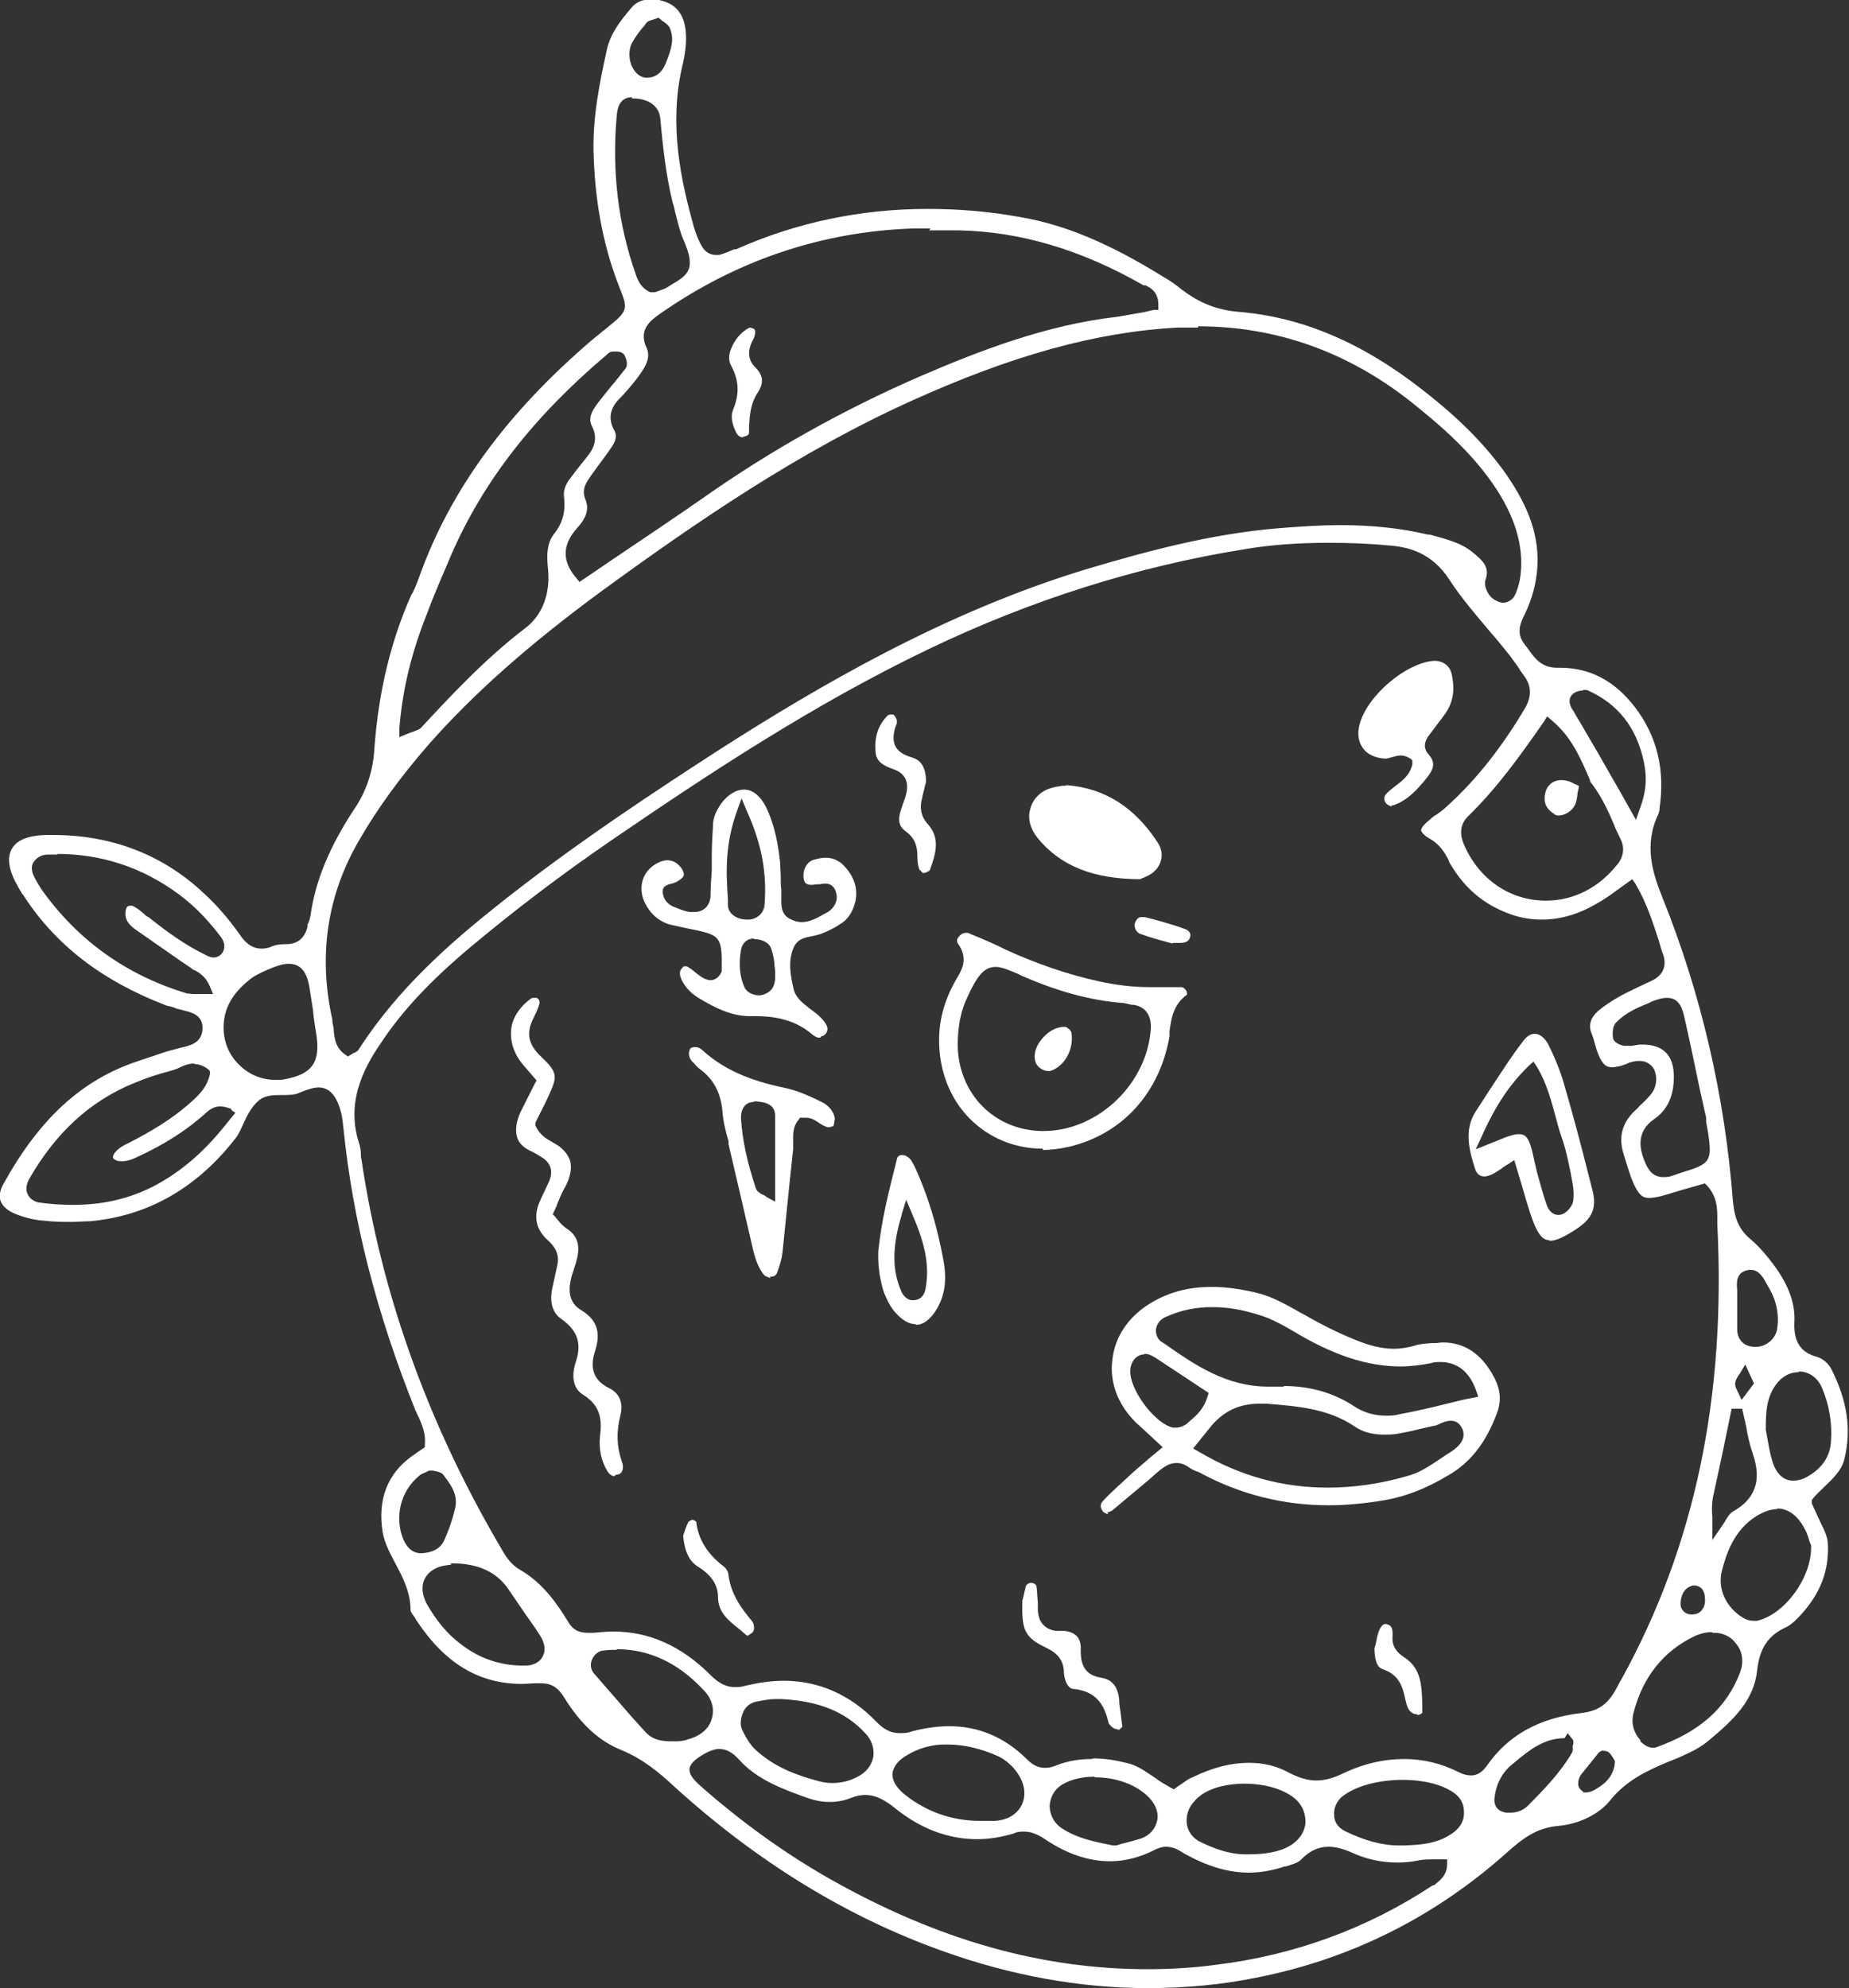 <svg width="93" height="100" viewBox="0 0 93 100" fill="none" xmlns="http://www.w3.org/2000/svg">
<rect x="0" y="0" width="93" height="100" fill="#333333" stroke="none"/>
<g clip-path="url(#clip0_8574_9097)">
<path d="M57.731 100C54.326 100 50.827 99.365 47.39 98.127C42.58 96.413 38.05 93.619 33.926 89.873C33.145 89.143 32.333 88.476 31.271 88.032C30.146 87.587 29.209 86.73 28.366 85.365C28.053 84.857 27.709 84.667 27.21 84.667C27.147 84.667 27.053 84.667 26.991 84.667C26.741 84.667 26.491 84.698 26.241 84.698C24.086 84.698 22.368 83.651 20.962 81.524C20.931 81.46 20.899 81.429 20.868 81.365C20.774 81.238 20.649 81.079 20.649 80.984C20.649 80.095 20.274 79.365 19.9 78.667C19.619 78.127 19.337 77.619 19.244 77.048C18.994 75.46 19.462 74.159 20.681 73.27C20.806 73.175 20.962 73.079 21.087 72.984L21.368 72.794V72.667C21.43 72.095 21.212 71.651 21.055 71.27C20.993 71.175 20.962 71.048 20.899 70.952C18.931 66.032 17.744 61.397 17.276 56.762C17.244 56.444 17.213 56.191 17.151 55.937C16.994 55.365 16.713 54.698 16.026 54.698C15.776 54.698 15.464 54.794 15.089 54.952C14.839 55.079 14.527 55.079 14.183 55.079C13.745 55.079 13.308 55.079 12.964 55.397C12.652 55.683 12.433 56.095 12.246 56.508C12.121 56.794 11.996 57.079 11.809 57.302C9.872 59.778 7.404 61.175 4.499 61.429C4.217 61.429 3.905 61.46 3.593 61.46C3.187 61.46 2.749 61.46 2.187 61.397C1.718 61.365 1.218 61.238 0.75 61.048C0.375 60.889 0.125 60.667 0.031 60.413C-0.062 60.159 9.89409e-05 59.841 0.188 59.524C1.999 56.254 4.124 54.318 6.873 53.397C7.216 53.27 7.56 53.175 7.904 53.048C8.185 52.952 8.466 52.857 8.747 52.794C8.841 52.762 8.966 52.73 9.091 52.698C9.528 52.603 10.122 52.476 10.184 51.809C10.247 51.048 9.622 50.921 9.247 50.825C9.122 50.794 8.997 50.762 8.872 50.73C8.747 50.667 8.622 50.635 8.497 50.603C8.435 50.603 8.341 50.571 8.279 50.54C5.155 49.333 2.812 47.556 1.187 45.048L1.093 44.921C1.093 44.921 0.937 44.667 0.875 44.54C0.437 43.778 0.344 43.143 0.594 42.698C0.844 42.254 1.406 42.032 2.249 42C2.406 42 2.562 42 2.687 42C5.654 42 8.247 43.016 10.309 44.984C10.934 45.556 11.527 46.254 12.09 47.048C12.277 47.333 12.621 47.714 13.152 47.714C13.339 47.714 13.527 47.683 13.714 47.587C13.87 47.524 14.089 47.492 14.308 47.492H14.37C14.964 47.492 15.307 47.206 15.464 46.635V46.508C15.557 46.349 15.589 46.191 15.62 46.032C15.87 44.254 16.619 42.508 17.838 40.667C18.431 39.778 18.775 38.794 18.837 37.556C19.056 34.698 19.681 32.191 20.681 29.936L20.774 29.778C20.899 29.524 20.993 29.27 21.087 29.016C22.649 24.635 25.523 20.73 29.803 17.079C29.959 16.952 30.115 16.825 30.271 16.698C30.427 16.571 30.584 16.445 30.74 16.317C31.552 15.651 31.583 15.492 31.177 14.508C30.396 12.54 29.959 10.413 29.865 7.968C29.771 6.032 30.146 4.222 30.521 2.508C30.709 1.683 31.177 1.079 31.739 0.413C31.989 0.095 32.333 -0.032 32.739 -0.032C32.895 -0.032 33.083 -0.032 33.27 0.032C33.926 0.19 34.332 0.635 34.457 1.333C34.582 2.032 34.457 2.762 34.301 3.397C33.645 6.286 34.239 9.048 34.895 11.397C34.988 11.714 35.113 12.063 35.301 12.381C35.457 12.667 35.707 12.825 36.019 12.825C36.113 12.825 36.207 12.825 36.269 12.794C36.488 12.73 36.706 12.635 36.925 12.54H37.019C40.08 11.175 43.329 10.508 46.672 10.508C48.203 10.508 49.765 10.635 51.327 10.921C53.545 11.302 55.763 12.222 58.48 13.905C58.824 14.095 59.136 14.318 59.449 14.571C60.324 15.238 61.198 15.587 62.26 15.682C65.478 15.937 68.54 17.238 71.601 19.651C73.475 21.111 74.725 22.413 75.725 23.809C76.943 25.556 77.443 27.048 77.318 28.635C77.255 29.365 77.068 30.095 76.724 30.825L76.662 30.952C76.474 31.333 76.256 31.841 76.662 32.381C76.724 32.476 76.818 32.571 76.88 32.667C77.193 33.111 77.537 33.587 78.317 33.587H78.474C79.973 33.587 81.223 34.254 82.222 35.556C83.347 37.016 83.753 38.73 83.472 40.635C83.472 40.762 83.441 40.889 83.41 40.952C82.66 42.508 83.128 43.937 83.628 45.175C85.565 50 86.752 55.111 87.158 60.381C87.221 61.048 87.346 61.746 88.033 62.318C88.408 62.635 88.783 63.048 89.189 63.587C89.97 64.635 90.314 65.587 90.251 66.54C90.22 67.492 90.563 68.032 91.407 68.254C91.688 68.349 91.969 68.571 92.125 68.889C92.906 70.445 93.125 71.873 92.781 73.333C92.656 73.936 92.219 74.349 91.719 74.825C91.563 74.984 91.376 75.143 91.219 75.333L91.126 75.46V75.619C91.282 75.968 91.438 76.286 91.563 76.571C91.751 76.952 91.938 77.302 91.938 77.714C92 79.175 91.438 80.413 90.251 81.556C90.126 81.651 90.001 81.778 89.845 81.841C88.939 82.254 88.502 82.889 88.377 84.032C88.221 85.524 87.19 86.508 85.971 87.524C85.565 87.873 85.065 88.127 84.69 88.286C84.441 88.413 84.191 88.508 83.941 88.603C82.879 89.048 81.816 89.524 80.973 90.571C80.442 91.238 79.442 91.746 78.38 91.841C77.255 91.936 76.537 92.508 75.693 93.27C72.07 96.476 67.883 98.54 63.26 99.46C61.417 99.841 59.543 100 57.7 100H57.731ZM36.207 87.968C35.957 87.968 35.676 88.064 35.363 88.254C34.988 88.476 34.707 88.698 34.676 88.984C34.676 89.27 34.863 89.492 35.207 89.809C37.331 91.683 39.549 93.27 41.799 94.54C47.141 97.556 52.358 99.048 57.7 99.048C58.855 99.048 60.011 98.984 61.167 98.825C65.072 98.349 68.758 97.016 72.07 94.825H72.132C72.382 94.603 72.757 94.381 72.788 93.809V93.524H72.507C72.382 93.524 72.257 93.524 72.132 93.524C71.851 93.524 71.57 93.524 71.289 93.587C70.976 93.651 70.633 93.683 70.289 93.683C69.508 93.683 68.727 93.524 67.977 93.175C67.54 92.984 67.165 92.889 66.821 92.889C66.29 92.889 65.853 93.111 65.416 93.556C65.259 93.714 64.978 93.778 64.697 93.873C64.603 93.873 64.541 93.905 64.447 93.936C63.916 94.095 63.354 94.191 62.823 94.191C61.761 94.191 60.73 93.873 59.574 93.238L59.48 93.175C59.23 93.016 58.98 92.889 58.637 92.889C58.449 92.889 58.262 92.952 58.074 93.048C57.325 93.429 56.575 93.619 55.825 93.619C54.794 93.619 53.701 93.27 52.607 92.54C52.233 92.286 51.889 92.127 51.514 92.127C51.358 92.127 51.17 92.127 50.983 92.222C50.358 92.413 49.733 92.508 49.14 92.508C47.672 92.508 46.266 91.968 44.985 90.921C44.579 90.603 44.11 90.286 43.517 90.286C43.267 90.286 43.017 90.349 42.767 90.445C42.455 90.571 42.111 90.635 41.736 90.635C41.361 90.635 41.018 90.571 40.643 90.445C39.393 90 38.081 89.524 37.175 88.508C36.831 88.127 36.519 87.968 36.144 87.968H36.207ZM62.635 89.714C61.761 89.714 60.948 89.905 60.417 90.286C60.292 90.381 60.167 90.476 60.074 90.603C59.761 90.921 59.636 91.365 59.699 91.778C59.761 92.159 60.042 92.508 60.417 92.667C61.011 92.952 61.792 93.27 62.635 93.27H62.823C63.635 93.27 64.322 93.143 64.791 92.889C65.322 92.603 65.634 92.159 65.665 91.651C65.665 91.143 65.447 90.667 64.978 90.349C64.385 89.936 63.51 89.714 62.573 89.714H62.635ZM70.57 89.524C69.383 89.524 68.258 89.809 67.571 90.317C67.259 90.54 67.071 90.921 67.103 91.302C67.103 91.651 67.321 91.936 67.634 92.095C68.602 92.571 69.508 92.825 70.383 92.825H70.601C71.414 92.794 72.351 92.762 73.163 92.127C73.475 91.873 73.663 91.524 73.632 91.111C73.632 90.73 73.444 90.381 73.1 90.159C72.507 89.746 71.57 89.524 70.539 89.524H70.57ZM55.044 89.365C54.451 89.365 53.919 89.492 53.513 89.714C53.076 89.936 52.826 90.349 52.795 90.825C52.795 91.27 53.014 91.714 53.42 91.968C54.201 92.476 55.044 92.635 55.981 92.825H56.044H56.106C56.2 92.825 56.325 92.762 56.45 92.73C56.731 92.667 57.075 92.571 57.387 92.476C57.824 92.317 58.106 92 58.199 91.587C58.293 91.206 58.137 90.794 57.824 90.445C57.2 89.778 56.169 89.397 55.075 89.397L55.044 89.365ZM49.421 91.587H50.014C50.671 91.556 51.139 91.27 51.389 90.794C51.639 90.254 51.545 89.651 51.077 89.048C50.858 88.762 50.546 88.508 50.233 88.349C49.39 87.968 48.515 87.746 47.672 87.746C47.39 87.746 47.141 87.746 46.859 87.809C46.516 87.873 46.11 88 45.672 88.254C45.204 88.508 44.954 88.825 44.891 89.175C44.86 89.524 45.047 89.873 45.454 90.222C46.547 91.111 47.859 91.587 49.296 91.587H49.39H49.421ZM78.692 87.429C77.662 87.429 76.912 88.032 76.193 88.635L76.037 88.762C75.537 89.175 75.225 89.778 75.162 90.508C75.162 90.635 75.162 91.079 75.756 91.175C75.818 91.175 75.912 91.175 75.975 91.175C76.318 91.175 76.631 91.048 76.88 90.794C77.662 90 78.474 89.175 79.067 88.159C79.099 88.064 79.13 88 79.099 87.905V87.841C79.099 87.841 79.192 87.587 79.099 87.492L78.849 87.175L78.692 87.429ZM80.66 88.032C80.66 88.032 80.442 88.095 80.411 88.159C80.129 88.508 79.848 88.857 79.567 89.206C79.411 89.397 79.38 89.556 79.38 89.746C79.38 89.841 79.442 90 79.598 90.095L79.661 90.159H79.786C79.786 90.159 79.973 90.159 80.192 90.032C80.598 89.809 81.16 89.429 81.223 88.667V88.571L81.129 88.413C81.129 88.413 81.035 88.254 80.942 88.159C80.848 88.064 80.692 88.064 80.629 88.064L80.66 88.032ZM55.013 88.445C55.575 88.445 56.138 88.54 56.762 88.698C57.262 88.825 57.668 89.143 58.106 89.429C58.355 89.619 58.637 89.778 58.918 89.936L59.043 90L59.168 89.905C59.168 89.905 59.355 89.778 59.449 89.714C59.636 89.587 59.792 89.46 59.98 89.397C61.011 88.889 61.948 88.667 62.823 88.667C63.541 88.667 64.228 88.825 64.853 89.175C65.353 89.429 65.79 89.556 66.197 89.556C66.603 89.556 67.009 89.46 67.54 89.206C68.602 88.698 69.633 88.476 70.633 88.476C71.57 88.476 72.507 88.698 73.382 89.143C73.632 89.27 73.819 89.302 74.007 89.302C74.288 89.302 74.538 89.143 74.756 88.857C75.818 87.302 77.38 86.413 79.567 86.159C80.379 86.064 80.879 85.714 81.285 84.952C81.348 84.857 81.379 84.762 81.442 84.667C81.473 84.571 81.535 84.508 81.566 84.445C85.253 77.746 86.815 70.254 86.377 61.587C86.377 61.492 86.377 61.397 86.377 61.333C86.377 60.794 86.377 60.222 85.877 59.651L85.752 59.524L84.972 59.746C84.503 59.873 84.034 60.032 83.566 60.159C83.316 60.222 83.097 60.254 82.941 60.254C82.629 60.254 82.441 60.127 82.16 59.524C82.004 59.175 81.91 58.825 81.785 58.444L81.66 58.032C81.41 57.238 81.566 56.54 82.16 55.937C82.254 55.841 82.379 55.746 82.472 55.619C82.66 55.46 82.847 55.27 83.004 55.079C83.316 54.73 83.378 54.254 83.222 53.841C83.097 53.556 82.816 53.365 82.472 53.365C82.347 53.365 82.222 53.365 82.035 53.429C81.941 53.429 81.879 53.492 81.785 53.524C81.691 53.556 81.598 53.587 81.504 53.619C81.348 53.651 81.192 53.683 81.098 53.683C80.817 53.683 80.629 53.587 80.411 53.079C80.317 52.857 80.254 52.635 80.192 52.413C80.161 52.254 80.098 52.095 80.036 51.937C79.879 51.524 80.036 51.143 80.411 50.825C80.723 50.571 81.098 50.318 81.504 50.095C82.035 49.809 82.597 49.556 83.066 49.333C83.628 49.079 83.847 48.603 83.659 48.032C83.566 47.809 83.503 47.556 83.441 47.333C83.128 46.381 82.816 45.397 82.254 44.444L82.097 44.222L81.879 44.381C81.691 44.508 81.535 44.635 81.348 44.762C81.004 45.016 80.692 45.238 80.348 45.429C79.38 46 78.474 46.254 77.537 46.254C76.974 46.254 76.412 46.159 75.85 45.937C74.662 45.492 73.725 44.73 73.007 43.556C72.944 43.46 72.882 43.365 72.851 43.238C72.663 42.889 72.445 42.508 71.976 42.222C71.57 42 71.507 41.841 71.476 41.778C71.476 41.683 71.539 41.524 71.945 41.206C72.038 41.111 72.163 41.016 72.288 40.952C72.445 40.825 72.601 40.73 72.726 40.603C74.288 39.206 75.6 37.492 76.724 35.587C77.037 35.016 77.037 34.508 76.662 34C76.568 33.873 76.474 33.746 76.381 33.587C76.256 33.397 76.1 33.206 75.975 33.016C75.631 32.603 75.319 32.191 74.975 31.809C74.256 30.952 73.507 30.095 72.913 29.175C72.007 27.778 70.82 27.492 69.758 27.429C68.758 27.333 67.759 27.302 66.821 27.302C65.353 27.302 63.947 27.397 62.635 27.619C57.262 28.476 51.889 30.159 46.672 32.667C40.924 35.429 35.644 38.921 30.771 42.254C28.084 44.095 25.773 45.873 23.648 47.651C21.649 49.333 20.212 50.857 19.15 52.476C18.275 53.746 17.369 55.492 18.088 57.587C18.119 57.714 18.15 57.873 18.15 58.032C18.15 58.127 18.15 58.222 18.181 58.318C19.181 65.079 21.524 71.556 25.054 77.619L25.148 77.778C25.398 78.222 25.648 78.667 26.148 78.952C27.303 79.619 28.022 80.667 28.584 81.587C28.803 81.968 29.115 82.127 29.553 82.127C29.646 82.127 29.74 82.127 29.865 82.127C30.209 82.095 30.521 82.064 30.865 82.064C32.645 82.064 34.27 82.794 35.707 84.222C36.082 84.603 36.457 84.857 36.956 84.857C37.113 84.857 37.3 84.857 37.487 84.794C38.144 84.635 38.8 84.54 39.424 84.54C41.174 84.54 42.767 85.238 44.079 86.603C44.485 87.016 44.829 87.175 45.266 87.175C45.454 87.175 45.641 87.175 45.891 87.079C46.516 86.921 47.141 86.825 47.734 86.825C49.202 86.825 50.514 87.365 51.639 88.476C51.951 88.794 52.233 88.921 52.576 88.921C52.732 88.921 52.92 88.889 53.139 88.794C53.701 88.571 54.294 88.476 54.888 88.476L55.013 88.445ZM38.987 85.46C38.706 85.46 38.393 85.524 38.05 85.587C37.737 85.651 37.487 85.841 37.362 86.159C37.238 86.476 37.206 86.794 37.362 87.079C37.55 87.46 37.737 87.746 37.956 87.968C38.956 88.921 40.205 89.333 41.174 89.587C41.392 89.651 41.611 89.683 41.861 89.683C42.298 89.683 42.705 89.587 43.079 89.397C43.548 89.175 43.829 88.825 43.923 88.381C43.985 87.968 43.86 87.524 43.517 87.175C42.517 86.095 41.174 85.556 39.299 85.46C39.299 85.46 39.112 85.46 39.018 85.46H38.987ZM86.096 82.095C85.752 82.095 85.471 82.191 85.253 82.286C83.659 83.048 82.629 84.349 82.16 86.159C82.035 86.667 82.16 87.143 82.504 87.524V87.587C82.504 87.587 82.816 87.905 83.097 87.905C83.16 87.905 83.191 87.905 83.253 87.905C85.503 87.111 86.846 85.905 87.533 84.095C87.533 84.032 87.596 83.936 87.596 83.873C87.689 83.429 87.596 82.984 87.314 82.667C87.065 82.317 86.659 82.127 86.221 82.127H86.127L86.096 82.095ZM31.021 82.984C30.834 82.984 30.615 82.984 30.396 83.016C30.115 83.016 29.865 83.238 29.771 83.492C29.678 83.714 29.709 83.968 29.865 84.159C30.49 84.889 31.115 85.587 31.739 86.317L32.458 87.111C32.833 87.524 33.301 87.587 33.801 87.587H34.02C34.02 87.587 34.364 87.587 34.582 87.492C35.207 87.333 35.676 86.952 35.801 86.445C35.957 85.936 35.801 85.397 35.332 84.952C34.082 83.619 32.614 82.952 31.021 82.952V82.984ZM22.711 78.698C22.711 78.698 22.43 78.73 22.274 78.762C21.837 78.857 21.493 79.111 21.337 79.46C21.18 79.809 21.243 80.254 21.462 80.667C21.93 81.492 22.492 82.191 23.18 82.698C24.117 83.429 25.179 83.778 26.335 83.778H26.429C26.835 83.778 27.178 83.587 27.303 83.302C27.46 83.016 27.397 82.635 27.178 82.286C26.96 81.936 26.71 81.587 26.46 81.238C26.179 80.825 25.898 80.413 25.616 80C24.898 78.889 23.773 78.667 22.899 78.635H22.649L22.711 78.698ZM89.408 75.905C89.064 75.905 88.72 76.032 88.345 76.254C87.19 76.984 86.815 78.191 86.596 79.048C86.409 79.873 86.752 80.698 87.471 81.238C87.689 81.397 87.908 81.524 88.189 81.524C88.252 81.524 88.314 81.524 88.377 81.524C89.751 81.206 91.094 79.397 91.094 77.841V77.746C91.094 77.714 91.063 77.651 91.032 77.587C90.969 77.397 90.907 77.143 90.782 76.921C90.345 76.064 89.782 75.873 89.376 75.873L89.408 75.905ZM85.159 79.746C84.628 79.873 84.565 80.349 84.534 80.54C84.503 80.794 84.565 80.921 84.659 81.016C84.753 81.143 84.909 81.206 85.097 81.206C85.378 81.206 85.534 81.079 85.596 80.984C85.721 80.825 85.784 80.635 85.752 80.381C85.752 80.191 85.69 79.778 85.222 79.746H85.128H85.159ZM21.587 73.968C21.587 73.968 21.493 74 21.462 74.032C21.337 74.095 21.18 74.127 21.055 74.254C20.15 75.016 19.837 76.286 20.274 77.397C20.524 78 20.899 78.127 21.18 78.127C21.899 78.095 22.18 77.778 22.305 77.556C22.586 76.952 22.774 76.381 22.899 75.841C23.055 75.111 22.586 74.571 22.305 74.191C22.211 74.064 22.055 74.032 21.93 74C21.899 74 21.837 74 21.805 73.968H21.712H21.618H21.587ZM87.096 70.857L86.815 72.222C86.596 73.302 86.377 74.286 86.159 75.302C86.096 75.651 86.096 76 86.127 76.317V77.46L86.627 76.73C86.659 76.667 86.721 76.603 86.752 76.54C86.877 76.317 87.002 76.127 87.158 76.032C88.283 75.397 88.627 74.476 88.158 73.111C88.002 72.667 87.908 72.222 87.814 71.683C87.752 71.429 87.689 71.143 87.627 70.857H87.096ZM90.47 69.016C90.032 69.016 89.626 69.238 89.345 69.619C88.845 70.286 88.814 71.016 88.814 71.905L88.876 72.254C88.939 72.571 89.001 73.016 89.126 73.429C89.376 74.349 89.907 74.476 90.189 74.476C90.407 74.476 90.688 74.413 90.938 74.254C91.657 73.841 92.063 73.238 92.094 72.476C92.157 71.556 92 70.667 91.657 69.841C91.438 69.302 91.001 68.984 90.47 68.984V69.016ZM87.533 69.048C87.533 69.048 87.502 69.111 87.471 69.143C87.408 69.238 87.314 69.365 87.283 69.524C87.252 69.683 87.314 69.841 87.377 69.936C87.377 69.936 87.377 70 87.408 70L87.596 70.413L88.221 69.587L87.783 68.635L87.533 69.048ZM87.377 66.032V66.857C87.377 67.365 87.689 67.714 88.221 67.746H88.314C88.814 67.746 89.283 67.365 89.376 66.889C89.501 66.191 89.376 65.492 89.001 64.825L88.908 64.667C88.72 64.317 88.502 63.873 88.064 63.873H87.971C87.283 63.968 87.346 64.571 87.377 64.889C87.377 65.016 87.377 65.143 87.377 65.206C87.377 65.333 87.377 65.429 87.377 65.556V65.936V66.032ZM9.778 53.492C9.497 53.492 9.247 53.587 8.997 53.714C8.872 53.778 8.747 53.809 8.653 53.841C7.935 54.032 7.341 54.222 6.748 54.476C4.561 55.365 2.812 56.952 1.468 59.302C1.312 59.587 1.281 59.873 1.406 60.095C1.5 60.286 1.687 60.413 1.906 60.476C2.53 60.571 3.124 60.603 3.686 60.603C5.342 60.603 6.81 60.222 8.154 59.429C9.341 58.73 10.372 57.809 11.402 56.508L11.84 55.968L11.684 55.873L11.59 55.746H11.527C11.371 55.683 11.215 55.651 11.059 55.651C10.84 55.651 10.621 55.746 10.403 55.937C9.434 56.825 8.247 57.587 6.842 58.222C6.592 58.349 6.342 58.413 6.123 58.413C5.904 58.413 5.779 58.349 5.686 58.254C5.686 58.254 5.686 58.222 5.686 58.159C5.717 58 5.967 57.714 6.404 57.524C7.654 56.889 8.622 56.286 9.434 55.587C9.872 55.206 10.403 54.762 10.559 54.032V53.873L10.465 53.778C10.247 53.619 10.028 53.524 9.778 53.524V53.492ZM82.597 52.54C83.659 52.54 84.191 53.079 84.191 54.159C84.191 55.111 83.878 55.841 83.16 56.318C82.285 56.952 82.472 57.809 82.722 58.413C82.879 58.794 83.097 59.206 83.659 59.206C83.784 59.206 83.941 59.206 84.097 59.143L84.565 58.984C86.034 58.54 86.127 58.413 85.909 56.952L85.815 56.444V56.381C85.815 56.381 85.815 56.286 85.815 56.222L85.503 54.825C85.253 53.619 85.003 52.413 84.722 51.175C84.628 50.794 84.503 50.191 83.847 50.191C83.628 50.191 83.378 50.254 83.066 50.381L82.879 50.476C82.316 50.698 81.754 50.952 81.285 51.429C81.098 51.619 81.098 52 81.129 52.191C81.16 52.476 81.566 52.571 81.66 52.603C81.691 52.603 81.754 52.603 81.785 52.603C81.848 52.603 81.941 52.603 82.004 52.603H82.097L82.254 52.571C82.316 52.571 82.41 52.54 82.472 52.54H82.566H82.597ZM14.495 48.476C14.308 48.476 14.058 48.54 13.808 48.635C13.402 48.794 13.027 48.952 12.683 49.175C11.715 49.905 11.246 50.698 11.246 51.683C11.246 52.413 11.527 53.079 12.027 53.556C12.527 54.063 13.183 54.318 13.87 54.318C14.027 54.318 14.152 54.318 14.308 54.286C15.026 54.159 15.464 53.937 15.714 53.587C15.963 53.238 16.026 52.73 15.901 51.968C15.838 51.587 15.776 51.206 15.745 50.825C15.682 50.413 15.62 50.032 15.557 49.619C15.495 49.333 15.37 48.476 14.527 48.476H14.495ZM60.261 16.476C59.917 16.476 59.574 16.476 59.23 16.476C55.138 16.698 50.92 17.873 45.922 20.127C40.143 22.73 34.988 26.286 30.24 29.746C26.616 32.413 23.805 34.889 21.493 37.524C20.15 39.079 19.025 40.603 18.088 42.222C16.463 44.984 15.995 48.032 16.713 51.27C16.713 51.397 16.744 51.556 16.776 51.683C16.807 52.127 16.838 52.698 17.369 53.048L17.494 53.143L17.65 53.048C17.65 53.048 17.713 53.016 17.744 52.984C17.838 52.952 17.994 52.889 18.056 52.762C20.025 49.714 22.649 47.429 24.96 45.587C28.897 42.444 33.083 39.714 36.269 37.651C41.049 34.603 47.453 30.794 54.732 28.603C57.512 27.778 60.823 26.857 64.291 26.571C65.478 26.476 66.478 26.413 67.384 26.413C69.039 26.413 70.476 26.571 71.82 26.889H71.913C72.694 27.111 73.444 27.27 74.069 27.778C74.662 28.254 74.912 28.571 74.725 29.143C74.631 29.397 74.756 29.714 74.912 29.936C75.1 30.191 75.412 30.286 75.537 30.317H75.631C75.818 30.317 76.068 30.159 76.162 30C76.318 29.714 76.381 29.429 76.443 29.175C76.693 27.683 76.287 26.191 75.287 24.635C74.069 22.762 72.413 21.365 70.945 20.191C67.759 17.683 64.166 16.413 60.261 16.413V16.476ZM2.905 42.984C2.905 42.984 2.593 42.984 2.437 42.984C1.968 42.984 1.781 43.238 1.687 43.365C1.593 43.492 1.531 43.778 1.75 44.159C1.843 44.349 1.968 44.54 2.062 44.698C3.874 47.27 6.342 49.048 9.403 49.968C9.497 49.968 9.622 50 9.747 50C9.841 50 9.934 50 9.997 50C10.091 50 10.215 50 10.309 50H10.715L10.559 49.619C10.34 49.111 10.028 48.921 9.778 48.794C9.716 48.794 9.653 48.73 9.622 48.698L9.06 48.318C8.341 47.809 7.591 47.302 6.873 46.794C6.498 46.54 6.342 46.318 6.31 46.032C6.31 45.905 6.31 45.746 6.373 45.651C6.373 45.619 6.435 45.556 6.56 45.556C6.623 45.556 6.685 45.556 6.717 45.587C6.904 45.683 7.06 45.809 7.248 45.968C7.31 46.032 7.373 46.095 7.466 46.127C8.497 46.952 9.372 47.556 10.278 48C10.403 48.063 10.559 48.159 10.746 48.159C10.903 48.159 11.028 48.095 11.121 48C11.215 47.905 11.434 47.587 11.121 47.143C10.621 46.476 9.903 45.651 8.997 44.984C7.154 43.619 5.092 42.952 2.874 42.952L2.905 42.984ZM77.662 36.286C76.474 38 75.287 39.651 73.819 41.079C73.288 41.619 73.538 42.254 73.632 42.476C74.381 44.222 75.943 45.302 77.755 45.302C79.13 45.302 80.379 44.667 81.285 43.556C81.442 43.397 81.848 42.857 81.504 42.191C81.379 41.937 81.254 41.683 81.16 41.429C80.848 40.698 80.504 39.968 79.973 39.302V39.238C79.505 38.159 79.067 37.079 78.036 36.222L77.818 36.032L77.662 36.286ZM79.63 34.73C79.63 34.73 79.317 34.73 79.13 34.889C78.786 35.175 79.005 35.587 79.13 35.746C79.317 36.095 79.536 36.413 79.723 36.762C79.942 37.143 80.192 37.556 80.411 37.937C80.723 38.476 81.035 39.048 81.41 39.683L82.285 41.238L82.472 40.698C82.91 39.556 82.785 38.825 82.66 38.222C82.285 36.571 81.379 35.429 79.942 34.762C79.848 34.698 79.723 34.698 79.63 34.698V34.73ZM30.99 17.683C30.99 17.683 30.865 17.683 30.834 17.683C30.677 17.683 30.584 17.778 30.521 17.841C26.835 20.952 24.304 24.222 22.711 27.873C22.336 28.762 21.868 29.809 21.493 30.825C20.681 32.857 20.243 34.698 20.087 36.635V37.079L20.462 36.921C20.618 36.857 20.712 36.825 20.806 36.794C20.962 36.73 21.087 36.698 21.18 36.603C22.68 34.984 24.429 33.111 26.429 31.587C27.303 30.921 27.709 29.809 27.553 28.508C27.491 27.841 27.522 27.302 27.866 26.857C28.303 26.317 28.459 25.714 28.366 24.984C28.334 24.698 28.428 24.381 28.678 24.064C28.959 23.683 29.24 23.333 29.521 22.984C29.834 22.603 30.115 22.095 29.771 21.429C29.584 21.048 29.74 20.698 30.084 20.254C30.302 19.968 30.521 19.714 30.74 19.429C30.99 19.143 31.208 18.857 31.458 18.54C31.614 18.349 31.489 18 31.396 17.841C31.271 17.683 31.083 17.683 31.021 17.683H30.99ZM46.797 11.492C46.516 11.492 46.203 11.492 45.922 11.492C41.299 11.651 36.988 13.111 33.114 15.841C32.77 16.095 32.083 16.571 32.52 17.492C32.739 17.968 32.489 18.413 32.145 18.889C31.896 19.238 31.614 19.556 31.333 19.873L31.146 20.064C30.834 20.381 30.49 20.921 30.896 21.651C30.99 21.809 31.052 22.064 30.771 22.476C30.521 22.857 30.24 23.206 29.99 23.556L29.74 23.905C29.521 24.222 29.24 24.571 29.428 25.079C29.646 25.587 29.521 26.032 28.99 26.603C28.272 27.429 28.272 28.254 28.99 29.079L29.147 29.27L29.334 29.143C29.959 28.73 30.584 28.286 31.208 27.873C32.583 26.952 33.989 26 35.363 25.048C38.737 22.667 42.423 20.603 46.297 18.921C49.171 17.683 52.576 16.349 56.169 15.937C56.606 15.873 57.043 15.778 57.481 15.714C57.668 15.682 57.856 15.619 58.043 15.587H58.262V15.333C58.262 14.698 57.887 14.476 57.606 14.349H57.512C54.357 12.54 51.295 11.651 48.234 11.587H48.015C47.578 11.587 47.172 11.587 46.734 11.587L46.797 11.492ZM31.802 4.889C31.115 4.889 31.052 5.524 31.021 5.81C30.771 8.571 31.083 11.238 31.958 13.746C32.052 14.032 32.208 14.476 32.708 14.698H32.802H32.895C32.926 14.698 32.989 14.698 33.02 14.667C33.145 14.635 33.301 14.571 33.458 14.508C33.583 14.444 33.676 14.381 33.77 14.318C34.645 13.809 35.02 13.524 34.364 12.032C34.176 11.587 34.082 11.143 33.957 10.667C33.926 10.508 33.895 10.349 33.833 10.191C33.489 8.794 33.333 7.302 33.208 5.937C33.145 5.333 32.614 4.952 31.833 4.952H31.771L31.802 4.889ZM32.989 0.952C32.989 0.952 32.895 0.952 32.864 0.984C32.739 1.016 32.583 1.048 32.489 1.175L32.427 1.27C32.177 1.556 31.958 1.841 31.771 2.19C31.583 2.603 31.646 3.111 31.833 3.429C31.989 3.714 32.208 3.873 32.458 3.905H32.552C33.239 3.905 33.458 3.27 33.551 3.016C33.739 2.508 33.926 2 33.708 1.46C33.645 1.27 33.489 1.175 33.364 1.079C33.333 1.079 33.27 1.016 33.239 0.984L33.114 0.889L32.958 0.952H32.989Z" fill="white"/>
<path d="M55.731 76.159C55.731 76.159 55.575 76.127 55.481 76.032C55.325 75.841 55.325 75.651 55.481 75.492C55.95 74.984 56.481 74.54 56.981 74.063L57.2 73.873C57.387 73.714 57.575 73.555 57.824 73.333L58.48 72.793L57.762 72.127C57.512 71.905 57.325 71.714 57.137 71.555C56.231 70.666 55.794 69.524 55.95 68.381C56.075 67.238 56.762 66.222 57.856 65.555C58.793 64.984 59.792 64.73 60.948 64.73C61.636 64.73 62.354 64.825 63.166 65.016C63.978 65.206 64.697 65.619 65.478 66.063L65.603 66.127C66.54 66.666 67.321 67.047 68.102 67.365C68.852 67.682 69.508 67.841 70.102 67.841C70.476 67.841 70.82 67.778 71.164 67.682C71.414 67.587 71.695 67.587 72.007 67.555H72.257C72.257 67.555 72.476 67.524 72.569 67.524C73.663 67.524 74.537 68.095 75.162 69.301C75.475 69.905 75.537 70.508 75.256 71.174C74.725 72.571 73.944 73.587 72.819 74.222C71.757 74.857 70.726 75.27 69.633 75.46C68.665 75.619 67.727 75.714 66.821 75.714C64.572 75.714 62.417 75.174 60.449 74.127C60.355 74.063 60.261 74.032 60.167 74C60.011 73.936 59.886 73.873 59.761 73.778C59.574 73.651 59.386 73.587 59.168 73.587C58.886 73.587 58.637 73.714 58.355 73.936C58.074 74.159 57.824 74.412 57.543 74.635C57.012 75.079 56.481 75.524 55.95 75.968C55.856 76.032 55.763 76.063 55.7 76.063L55.731 76.159ZM63.354 70.603C62.323 70.603 61.511 70.984 60.855 71.809L60.011 72.857L60.292 73.016C62.385 74.254 64.51 74.825 66.79 74.825C68.102 74.825 69.445 74.635 70.851 74.222C71.445 74.063 71.976 73.682 72.507 73.333L72.788 73.143C73.163 72.921 73.788 72.508 73.569 71.905C73.444 71.619 73.257 71.46 72.975 71.46C72.788 71.46 72.601 71.524 72.413 71.619C72.32 71.651 72.226 71.714 72.132 71.714C71.851 71.778 71.57 71.841 71.289 71.905C70.945 72 70.57 72.063 70.226 72.127C70.008 72.159 69.789 72.159 69.602 72.159C69.039 72.159 68.54 72.032 68.133 71.746C66.759 70.825 65.197 70.73 63.697 70.603C63.604 70.603 63.51 70.603 63.416 70.603H63.354ZM57.543 68.127C57.356 68.127 57.168 68.222 57.043 68.381C56.887 68.571 56.825 68.857 56.856 69.111C56.95 70.095 58.168 71.651 59.011 71.809C59.043 71.809 59.105 71.809 59.136 71.809C59.386 71.809 59.636 71.682 59.761 71.555L59.824 71.492C60.167 71.206 60.542 70.889 60.73 70.254L60.792 70.063L59.98 69.524C59.355 69.111 58.73 68.698 58.105 68.285C57.949 68.19 57.762 68.095 57.575 68.095L57.543 68.127ZM64.572 69.714C65.884 69.714 67.103 70.063 68.102 70.73C68.571 71.047 69.133 71.206 69.695 71.206C69.914 71.206 70.133 71.206 70.351 71.143C71.195 70.984 72.038 70.793 72.913 70.571C73.288 70.476 73.663 70.381 74.038 70.317L74.35 70.254L74.256 69.968C73.913 68.984 73.288 68.508 72.445 68.508C72.288 68.508 72.132 68.508 71.945 68.571C71.445 68.666 70.945 68.73 70.445 68.73C68.758 68.73 67.04 68.159 65.041 66.952C64.603 66.698 64.01 66.349 63.385 66.159C62.51 65.873 61.729 65.746 60.98 65.746C60.136 65.746 59.355 65.905 58.605 66.254C58.324 66.381 58.168 66.635 58.137 66.889C58.137 67.143 58.23 67.365 58.418 67.492L58.574 67.587C60.105 68.666 61.698 69.746 63.791 69.746C63.916 69.746 64.01 69.746 64.135 69.746C64.291 69.746 64.416 69.746 64.572 69.746V69.714Z" fill="white"/>
<path d="M41.267 52.191C41.267 52.191 41.174 52.191 41.142 52.191C41.017 52.159 40.955 52.095 40.893 52.064C39.924 51.206 38.768 51.111 37.987 51.111H37.706C36.769 51.111 35.925 50.667 35.176 50.222C34.707 49.937 34.395 49.587 34.239 49.175C34.176 48.984 34.176 48.825 34.301 48.699C34.364 48.603 34.426 48.603 34.457 48.603C34.52 48.603 34.582 48.603 34.645 48.667C34.77 48.73 34.863 48.825 34.988 48.921C35.145 49.048 35.269 49.143 35.457 49.238C35.551 49.27 35.644 49.302 35.738 49.302C35.988 49.302 36.207 49.111 36.3 48.857C36.3 48.73 36.3 48.635 36.3 48.476C36.3 48.381 36.3 48.286 36.3 48.159C36.269 47.175 36.082 47.016 35.051 46.794C34.895 46.762 34.738 46.73 34.582 46.699C34.301 46.635 33.989 46.572 33.708 46.508C33.145 46.349 32.708 45.968 32.427 45.397C32.239 44.984 32.208 44.572 32.364 44.159C32.52 43.778 32.833 43.492 33.239 43.333C33.333 43.302 33.458 43.27 33.551 43.27C33.801 43.27 34.02 43.365 34.207 43.587C34.301 43.683 34.395 43.841 34.395 44C34.395 44.127 34.207 44.254 33.989 44.381C33.926 44.381 33.864 44.444 33.77 44.444C33.551 44.508 33.333 44.572 33.333 44.825C33.333 45.206 33.583 45.524 33.989 45.651L34.145 45.714C34.332 45.778 34.551 45.873 34.77 45.873C34.832 45.873 34.863 45.873 34.926 45.873C35.394 45.873 35.707 45.556 35.738 45.079C35.738 44.635 35.769 44.222 35.8 43.778C35.8 43.556 35.8 43.302 35.8 43.079C35.8 42.54 35.832 42.032 35.863 41.492C35.863 41.111 36.05 40.73 36.3 40.381C36.644 39.937 37.05 39.714 37.425 39.714C37.862 39.714 38.237 40.032 38.518 40.572C38.987 41.524 39.143 42.54 39.237 43.365C39.237 43.619 39.268 43.841 39.268 44.095C39.268 44.318 39.268 44.54 39.299 44.762C39.299 44.857 39.299 44.984 39.299 45.079C39.299 45.46 39.237 45.968 39.737 46.222C39.924 46.318 40.112 46.381 40.33 46.381C40.768 46.381 41.174 46.127 41.517 45.937L41.642 45.873C41.986 45.651 42.173 45.27 42.048 44.889C41.955 44.508 41.673 44.444 41.549 44.444C41.455 44.444 41.361 44.444 41.267 44.476C41.236 44.476 41.205 44.476 41.142 44.476C41.017 44.476 40.924 44.508 40.83 44.508C40.549 44.508 40.455 44.413 40.424 44.191C40.361 43.746 40.58 43.333 40.955 43.238C41.174 43.175 41.361 43.143 41.517 43.143C41.83 43.143 42.111 43.238 42.361 43.46C42.954 44.032 43.173 44.667 43.017 45.365C42.892 45.873 42.642 46.254 42.267 46.476C41.986 46.667 41.673 46.825 41.267 46.984C41.174 47.016 41.017 47.048 40.893 47.079C40.549 47.143 40.112 47.206 39.924 47.651C39.612 48.349 39.768 49.111 39.924 49.778C39.987 50.032 40.174 50.286 40.486 50.54C40.58 50.603 40.674 50.699 40.768 50.762C41.08 50.984 41.361 51.206 41.549 51.524C41.642 51.683 41.642 51.841 41.549 51.968C41.486 52.064 41.392 52.127 41.299 52.127L41.267 52.191ZM37.925 47.206C37.581 47.206 37.331 47.429 37.269 47.778C37.144 48.508 37.206 49.143 37.456 49.683C37.581 49.937 37.925 50.064 38.175 50.064C38.425 50.064 38.737 49.905 38.862 49.683C38.956 49.524 38.987 49.333 38.987 49.175C38.987 49.111 38.987 49.048 38.987 48.984V48.889C38.987 48.889 38.987 48.699 38.956 48.603C38.956 48.349 38.893 48.032 38.8 47.746C38.706 47.429 38.362 47.238 37.925 47.238V47.206ZM37.081 40.762C36.456 42.476 36.519 43.873 36.613 45.238V45.556C36.644 46 37.113 46.254 37.55 46.254C37.612 46.254 37.644 46.254 37.706 46.254C38.144 46.191 38.425 45.905 38.456 45.492C38.581 43.873 38.3 42.413 37.55 40.762L37.3 40.159L37.081 40.762Z" fill="white"/>
<path d="M52.451 57.778C51.045 57.778 49.733 57.238 48.765 56.254C47.765 55.238 47.234 53.841 47.234 52.317C47.234 51.206 47.546 50.158 48.202 49.079C48.421 48.698 48.671 48.158 48.202 47.492C48.109 47.365 48.109 47.238 48.233 47.111C48.327 46.984 48.452 46.92 48.577 46.92C48.64 46.92 48.733 46.92 48.827 46.984C49.452 47.238 50.045 47.492 50.608 47.778C52.139 48.476 53.7 49.016 55.294 49.365C56.168 49.555 57.012 49.651 57.793 49.651C58.011 49.651 58.261 49.651 58.48 49.651C58.667 49.651 58.824 49.651 59.011 49.651C59.136 49.651 59.292 49.651 59.417 49.651C59.542 49.651 59.667 49.809 59.699 49.904C59.699 49.936 59.699 50 59.699 50.032C59.011 50.539 58.917 51.206 58.824 51.873V52.127C58.324 54.984 56.45 57.047 53.763 57.682C53.326 57.778 52.888 57.841 52.451 57.841V57.778ZM50.077 48.635C49.483 48.635 49.139 49.111 48.671 50.127C48.327 50.825 48.171 51.619 48.171 52.571C48.202 55.016 50.014 56.857 52.42 56.889H52.482C55.262 56.889 57.762 54.444 57.887 51.651C57.887 51.047 57.605 50.635 57.012 50.539H56.918C56.762 50.508 56.575 50.444 56.418 50.444C54.856 50.317 53.201 49.873 51.389 49.079L51.201 48.984C50.733 48.793 50.389 48.635 50.077 48.635Z" fill="white"/>
<path d="M30.896 74.254C30.896 74.254 30.709 74.254 30.552 74C30.24 73.492 30.115 72.889 30.177 72.254C30.271 71.524 30.271 70.73 29.334 70.159C28.615 69.714 28.865 68.794 28.959 68.508C29.271 67.587 29.053 66.921 28.241 66.349C27.678 65.968 27.678 65.302 27.772 64.825C27.834 64.54 27.897 64.254 27.959 63.968L28.022 63.682C28.178 63.048 27.866 62.667 27.553 62.381C26.96 61.841 26.835 61.238 27.116 60.508C27.21 60.317 27.272 60.127 27.366 59.968C27.46 59.778 27.522 59.619 27.616 59.428C27.834 58.921 27.709 58.508 27.272 58.222L27.116 58.127C27.116 58.127 26.866 57.968 26.71 57.905C26.366 57.746 26.116 57.524 26.023 57.238C25.898 56.889 25.96 56.413 26.179 55.937C26.335 55.619 26.897 54.508 26.897 54.508L26.991 54.349L26.335 53.587C25.866 53.048 25.648 52.413 25.71 51.778C25.773 51.175 26.148 50.635 26.71 50.222C26.71 50.222 26.772 50.19 26.866 50.19C26.928 50.19 26.96 50.19 26.991 50.19C27.116 50.254 27.178 50.381 27.116 50.54C27.053 50.762 26.928 51.016 26.835 51.206C26.46 51.937 26.554 52.508 27.178 53.111C28.084 53.968 28.053 54.127 27.553 55.206C27.428 55.492 27.272 55.778 27.147 56.032L26.928 56.476V56.603C27.147 57.111 27.522 57.301 27.803 57.46C27.897 57.524 28.022 57.587 28.116 57.651C28.709 58.127 28.834 58.571 28.615 59.27C28.553 59.46 28.459 59.651 28.366 59.809C28.303 59.905 28.272 60.032 28.209 60.127C28.147 60.286 28.053 60.476 27.991 60.667L27.803 61.079L27.928 61.206C27.928 61.206 28.022 61.333 28.084 61.397C28.209 61.556 28.334 61.682 28.522 61.809C29.053 62.159 29.209 62.667 28.99 63.428C28.959 63.587 28.897 63.714 28.865 63.841C28.803 64.032 28.74 64.19 28.709 64.381C28.553 65.079 28.709 65.587 29.24 65.905C30.021 66.381 30.24 67.016 29.927 67.968C29.646 68.825 29.865 69.428 30.615 69.809C31.146 70.063 31.364 70.54 31.208 71.175C30.99 72.032 31.021 72.762 31.271 73.492C31.302 73.587 31.333 73.683 31.333 73.778C31.333 74.032 31.208 74.127 31.115 74.159C31.052 74.159 30.99 74.19 30.958 74.19L30.896 74.254Z" fill="white"/>
<path d="M77.942 62.381C77.599 62.381 77.318 62.127 76.943 60.952C76.787 60.476 76.662 60.032 76.505 59.492L76.162 58.349L75.88 58.54C75.88 58.54 75.599 58.698 75.506 58.794C75.287 58.921 75.131 59.048 74.943 59.111C74.85 59.143 74.756 59.175 74.662 59.175C74.381 59.175 74.256 58.984 74.194 58.794C73.819 57.651 73.662 56.698 74.287 55.809C74.506 55.46 74.725 55.143 74.943 54.794C75.474 54 76.005 53.143 76.599 52.381C76.787 52.127 76.974 52 77.193 52C77.442 52 77.692 52.191 77.88 52.54C78.192 53.175 78.473 53.841 78.661 54.508C79.098 56 79.504 57.524 79.879 59.016L80.098 59.873C80.317 60.73 80.098 61.27 79.348 61.778C78.692 62.222 78.255 62.413 77.942 62.413V62.381ZM76.412 57.048C76.662 57.048 76.818 57.143 76.974 57.587C77.068 57.873 77.13 58.191 77.193 58.476C77.255 58.698 77.286 58.921 77.349 59.111C77.505 59.651 77.63 60.159 77.817 60.667C77.911 60.889 78.099 61.111 78.38 61.111C78.473 61.111 78.598 61.079 78.692 61.016C78.786 60.952 79.067 60.73 79.129 60.413C79.161 60.159 79.161 59.873 79.098 59.524L79.004 59.016C78.879 58.413 78.755 57.778 78.536 57.175C78.411 56.825 78.317 56.444 78.224 56.095C78.005 55.302 77.786 54.476 77.318 53.682L77.13 53.397L76.88 53.619C75.943 54.54 75.225 55.587 74.506 57.206L74.225 57.809L74.85 57.556C75.1 57.46 75.256 57.397 75.412 57.333C75.631 57.238 75.787 57.175 75.912 57.143C76.099 57.079 76.255 57.048 76.38 57.048H76.412Z" fill="white"/>
<path d="M38.768 64.286C38.768 64.286 38.519 64.222 38.425 64.127C38.144 63.778 37.987 63.333 37.862 62.794C37.456 61.016 37.05 59.301 36.644 57.555V57.397C36.488 56.889 36.363 56.349 36.332 55.841C36.238 54.952 35.894 54.286 35.207 53.778C35.082 53.682 34.988 53.587 34.863 53.428H34.832C34.582 53.111 34.645 52.92 34.707 52.762C34.707 52.73 34.801 52.666 34.957 52.666C35.113 52.666 35.238 52.73 35.332 52.825C36.613 54 38.175 54.444 39.518 54.73C40.112 54.857 40.674 55.111 41.267 55.397C41.549 55.524 41.892 55.778 41.986 56.222C41.986 56.285 41.986 56.381 41.924 56.635C41.924 56.635 41.861 56.666 41.705 56.698H41.611C41.611 56.698 41.361 56.603 41.236 56.508C41.049 56.381 40.83 56.222 40.549 56.222C40.487 56.222 40.393 56.222 40.33 56.222H40.237L40.174 56.317C39.862 56.666 39.893 57.079 39.893 57.428C39.893 57.555 39.893 57.682 39.893 57.809L39.737 59.27C39.612 60.508 39.487 61.714 39.362 62.952C39.331 63.27 39.237 63.619 39.081 64.032C39.018 64.19 38.862 64.222 38.706 64.222L38.768 64.286ZM37.925 55.428C37.675 55.428 37.55 55.524 37.456 55.619C37.331 55.778 37.269 55.968 37.269 56.222C37.331 57.333 37.581 58.444 38.019 59.778C38.081 59.936 38.206 60 38.362 60.095C38.425 60.095 38.487 60.159 38.581 60.222L38.987 60.444V58.857C38.987 57.905 38.987 57.047 38.987 56.127C38.987 55.46 38.331 55.428 38.019 55.397H37.925V55.428Z" fill="white"/>
<path d="M57.387 44.222C54.981 44.222 53.326 43.556 52.17 42.127C51.826 41.683 51.67 41.175 51.826 40.667C51.951 40.191 52.326 39.81 52.826 39.651C53.013 39.587 53.232 39.556 53.419 39.524C53.513 39.524 53.607 39.524 53.669 39.492C55.575 39.651 57.075 40.603 58.23 42.381C58.418 42.667 58.48 42.984 58.387 43.302C58.293 43.651 58.012 43.937 57.637 44.095C57.512 44.159 57.418 44.191 57.387 44.191V44.222Z" fill="white"/>
<path d="M70.008 40.572C70.008 40.572 69.789 40.508 69.696 40.381C69.602 40.254 69.602 40.095 69.696 39.968C69.82 39.81 70.008 39.683 70.195 39.524C70.539 39.27 70.914 38.984 71.039 38.445V38.254L70.945 38.159C70.789 38.064 70.633 38 70.445 38C70.258 38 70.133 38.064 69.977 38.095C69.883 38.127 69.758 38.159 69.664 38.159C69.165 38.127 68.758 37.937 68.54 37.619C68.321 37.302 68.259 36.889 68.383 36.445C68.758 34.984 70.727 33.334 72.132 33.238C72.601 33.238 72.913 33.492 73.007 33.873C73.194 34.667 73.101 35.334 72.663 35.937C72.507 36.159 72.32 36.381 72.163 36.603C72.07 36.73 71.945 36.889 71.851 37.016C71.539 37.461 71.695 37.746 71.82 37.905C72.32 38.445 72.038 38.794 71.57 39.365L71.507 39.429C71.133 39.873 70.664 40.318 70.07 40.508C70.039 40.508 70.008 40.508 69.977 40.508L70.008 40.572Z" fill="white"/>
<path d="M46.047 66.603C45.735 66.603 45.391 66.413 45.079 66.064C44.86 65.841 44.673 65.524 44.517 65.143C44.36 64.794 44.298 64.381 44.235 64.064C44.204 63.809 44.173 63.524 44.173 63.27C44.173 63.143 44.173 63.048 44.173 62.952C44.329 61.429 44.673 60.032 45.11 58.317C45.11 58.222 45.204 58.095 45.36 58.095C45.547 58.095 45.672 58.191 45.766 58.286C45.86 58.381 45.922 58.54 46.016 58.698C46.672 60.127 47.141 61.682 47.453 63.397C47.64 64.413 47.516 65.206 47.078 65.905C46.859 66.254 46.516 66.635 46.078 66.635L46.047 66.603ZM45.36 61.079C44.86 62.73 44.86 63.905 45.36 65.016C45.454 65.206 45.672 65.397 45.86 65.397H45.953C46.266 65.397 46.485 65.175 46.547 64.857C46.797 63.556 46.453 62.381 45.86 61.016L45.579 60.349L45.36 61.048V61.079Z" fill="white"/>
<path d="M56.262 86.984C56.262 86.984 56.075 86.984 56.012 86.921C55.887 86.857 55.794 86.73 55.762 86.667C55.575 85.873 55.231 85.079 54.013 84.953C53.701 84.953 53.544 84.508 53.513 84.159C53.513 83.556 53.232 83.175 52.639 82.889C51.576 82.381 51.389 82.032 51.42 80.667V80.508C51.483 80.318 51.514 80.095 51.576 79.873C51.576 79.778 51.67 79.619 51.858 79.619C51.982 79.619 52.139 79.683 52.139 79.841C52.17 80.095 52.17 80.349 52.201 80.603C52.201 80.73 52.201 80.857 52.201 80.984C52.232 81.619 52.576 81.968 53.138 82.032H53.544C54.107 82.095 54.388 82.413 54.357 82.953C54.357 83.397 54.357 84.222 55.356 84.381C55.95 84.476 56.231 84.826 56.294 85.524C56.294 85.714 56.325 85.905 56.356 86.095C56.387 86.349 56.419 86.603 56.45 86.857C56.45 86.857 56.325 86.984 56.262 87.016C56.262 87.016 56.262 87.016 56.2 87.016L56.262 86.984Z" fill="white"/>
<path d="M46.453 43.937C46.453 43.937 46.234 43.746 46.234 43.714C46.172 43.556 46.141 43.302 46.141 43.048C46.141 42.508 45.984 42.127 45.547 41.809C45.203 41.556 45.141 41.238 45.328 40.698C45.36 40.603 45.391 40.508 45.422 40.413C45.485 40.254 45.547 40.095 45.578 39.937C45.734 39.333 45.516 38.889 44.953 38.698C44.422 38.508 44.11 38.318 44.048 37.905C43.954 37.079 44.172 36.444 44.672 35.968C44.672 35.968 44.766 35.937 44.86 35.937C44.891 35.937 44.922 35.937 44.922 35.937C44.922 35.937 45.016 35.968 45.11 36.222C45.11 36.222 45.11 36.318 45.11 36.381C44.985 36.667 44.86 37.111 45.016 37.492C45.141 37.778 45.422 37.968 45.859 38.095C46.172 38.191 46.578 38.413 46.578 39.333L46.516 39.556C46.484 39.746 46.422 39.905 46.391 40.095C46.234 40.635 46.328 41.079 46.672 41.46C47.297 42.159 47.078 42.921 46.765 43.778C46.765 43.778 46.64 43.873 46.516 43.905H46.453V43.937Z" fill="white"/>
<path d="M37.675 82.286C37.675 82.286 37.581 82.286 37.55 82.254C37.425 82.159 37.3 82.032 37.175 81.936C36.612 81.492 36.113 81.079 36.113 80.317C36.113 79.746 35.8 79.238 35.144 78.825C34.676 78.54 34.457 78.095 34.363 77.302C34.363 77.27 34.363 77.206 34.395 77.143C34.457 76.952 34.52 76.762 34.613 76.571C34.613 76.54 34.769 76.444 34.832 76.444C34.863 76.444 34.988 76.508 35.019 76.54C35.113 77.397 35.55 78.127 36.363 78.762C36.519 78.857 36.644 79.079 36.644 79.238C36.769 80.222 37.331 80.952 37.862 81.587C37.862 81.587 37.862 81.651 37.893 81.651C37.956 81.905 37.925 82.032 37.831 82.127C37.737 82.19 37.675 82.254 37.581 82.254L37.675 82.286Z" fill="white"/>
<path d="M71.288 86.222C71.288 86.222 71.101 86.222 71.038 86.159C70.851 86.064 70.757 85.81 70.695 85.524C70.57 84.921 70.414 84.254 69.57 83.968C69.289 83.873 69.164 83.619 69.133 83.016V82.889C69.195 82.73 69.227 82.54 69.258 82.381C69.352 81.937 69.508 81.683 69.695 81.683C69.976 81.746 70.07 81.841 70.039 82.349C70.007 82.889 70.351 83.175 70.632 83.365C71.476 83.905 71.507 84.762 71.538 85.683C71.538 85.841 71.538 86 71.538 86.159C71.538 86.159 71.413 86.254 71.351 86.254C71.351 86.254 71.32 86.254 71.257 86.254L71.288 86.222Z" fill="white"/>
<path d="M58.98 47.46L58.637 47.365C58.262 47.27 57.824 47.143 57.387 46.984C57.262 46.952 57.168 46.857 57.106 46.73C57.075 46.635 57.043 46.508 57.106 46.381C57.2 46.159 57.325 46.127 57.418 46.127C57.45 46.127 57.512 46.127 57.575 46.127C58.199 46.286 58.918 46.476 59.605 46.73C59.699 46.762 59.949 46.889 59.855 47.143C59.824 47.27 59.73 47.428 59.355 47.428H58.98V47.46Z" fill="white"/>
<path d="M37.394 22C37.206 22 37.113 21.905 37.019 21.746C36.831 21.333 36.738 20.984 36.863 20.635C37.206 19.809 37.175 19.143 36.769 18.381C36.613 18.095 36.675 17.778 36.769 17.555C36.925 17.111 37.3 16.667 37.706 16.476C37.706 16.476 37.894 16.508 37.956 16.571C37.956 16.603 37.987 16.635 37.987 16.667C37.987 16.857 37.925 17.016 37.862 17.111C37.581 17.651 37.612 18.127 38.019 18.508C38.393 18.889 38.425 19.27 38.112 19.746C37.737 20.317 37.706 20.921 37.675 21.492V21.778C37.675 21.778 37.675 21.936 37.362 21.968L37.394 22Z" fill="white"/>
<path d="M78.38 41.016C78.38 41.016 78.224 41.016 78.193 40.953C77.818 40.73 77.662 40.445 77.693 40.095C77.724 39.556 78.068 39.238 78.536 39.238C78.692 39.238 78.849 39.27 79.005 39.334C79.13 39.397 79.255 39.461 79.411 39.524C79.411 39.651 79.38 39.746 79.349 39.873C79.317 40.191 79.286 40.445 79.099 40.667C78.911 40.889 78.63 41.016 78.411 41.016H78.38Z" fill="white"/>
<path d="M52.732 53.873C52.451 53.873 52.139 53.651 52.076 53.397C51.982 53.079 52.076 52.667 52.357 52.318C52.67 51.905 53.107 51.651 53.513 51.651H53.607C53.607 51.651 53.857 51.778 53.888 51.937C54.013 52.699 53.638 53.492 52.982 53.81C52.92 53.841 52.826 53.873 52.763 53.873H52.732Z" fill="white"/>
</g>
<defs>
<clipPath id="clip0_8574_9097">
<rect width="93" height="100" fill="white"/>
</clipPath>
</defs>
</svg>
